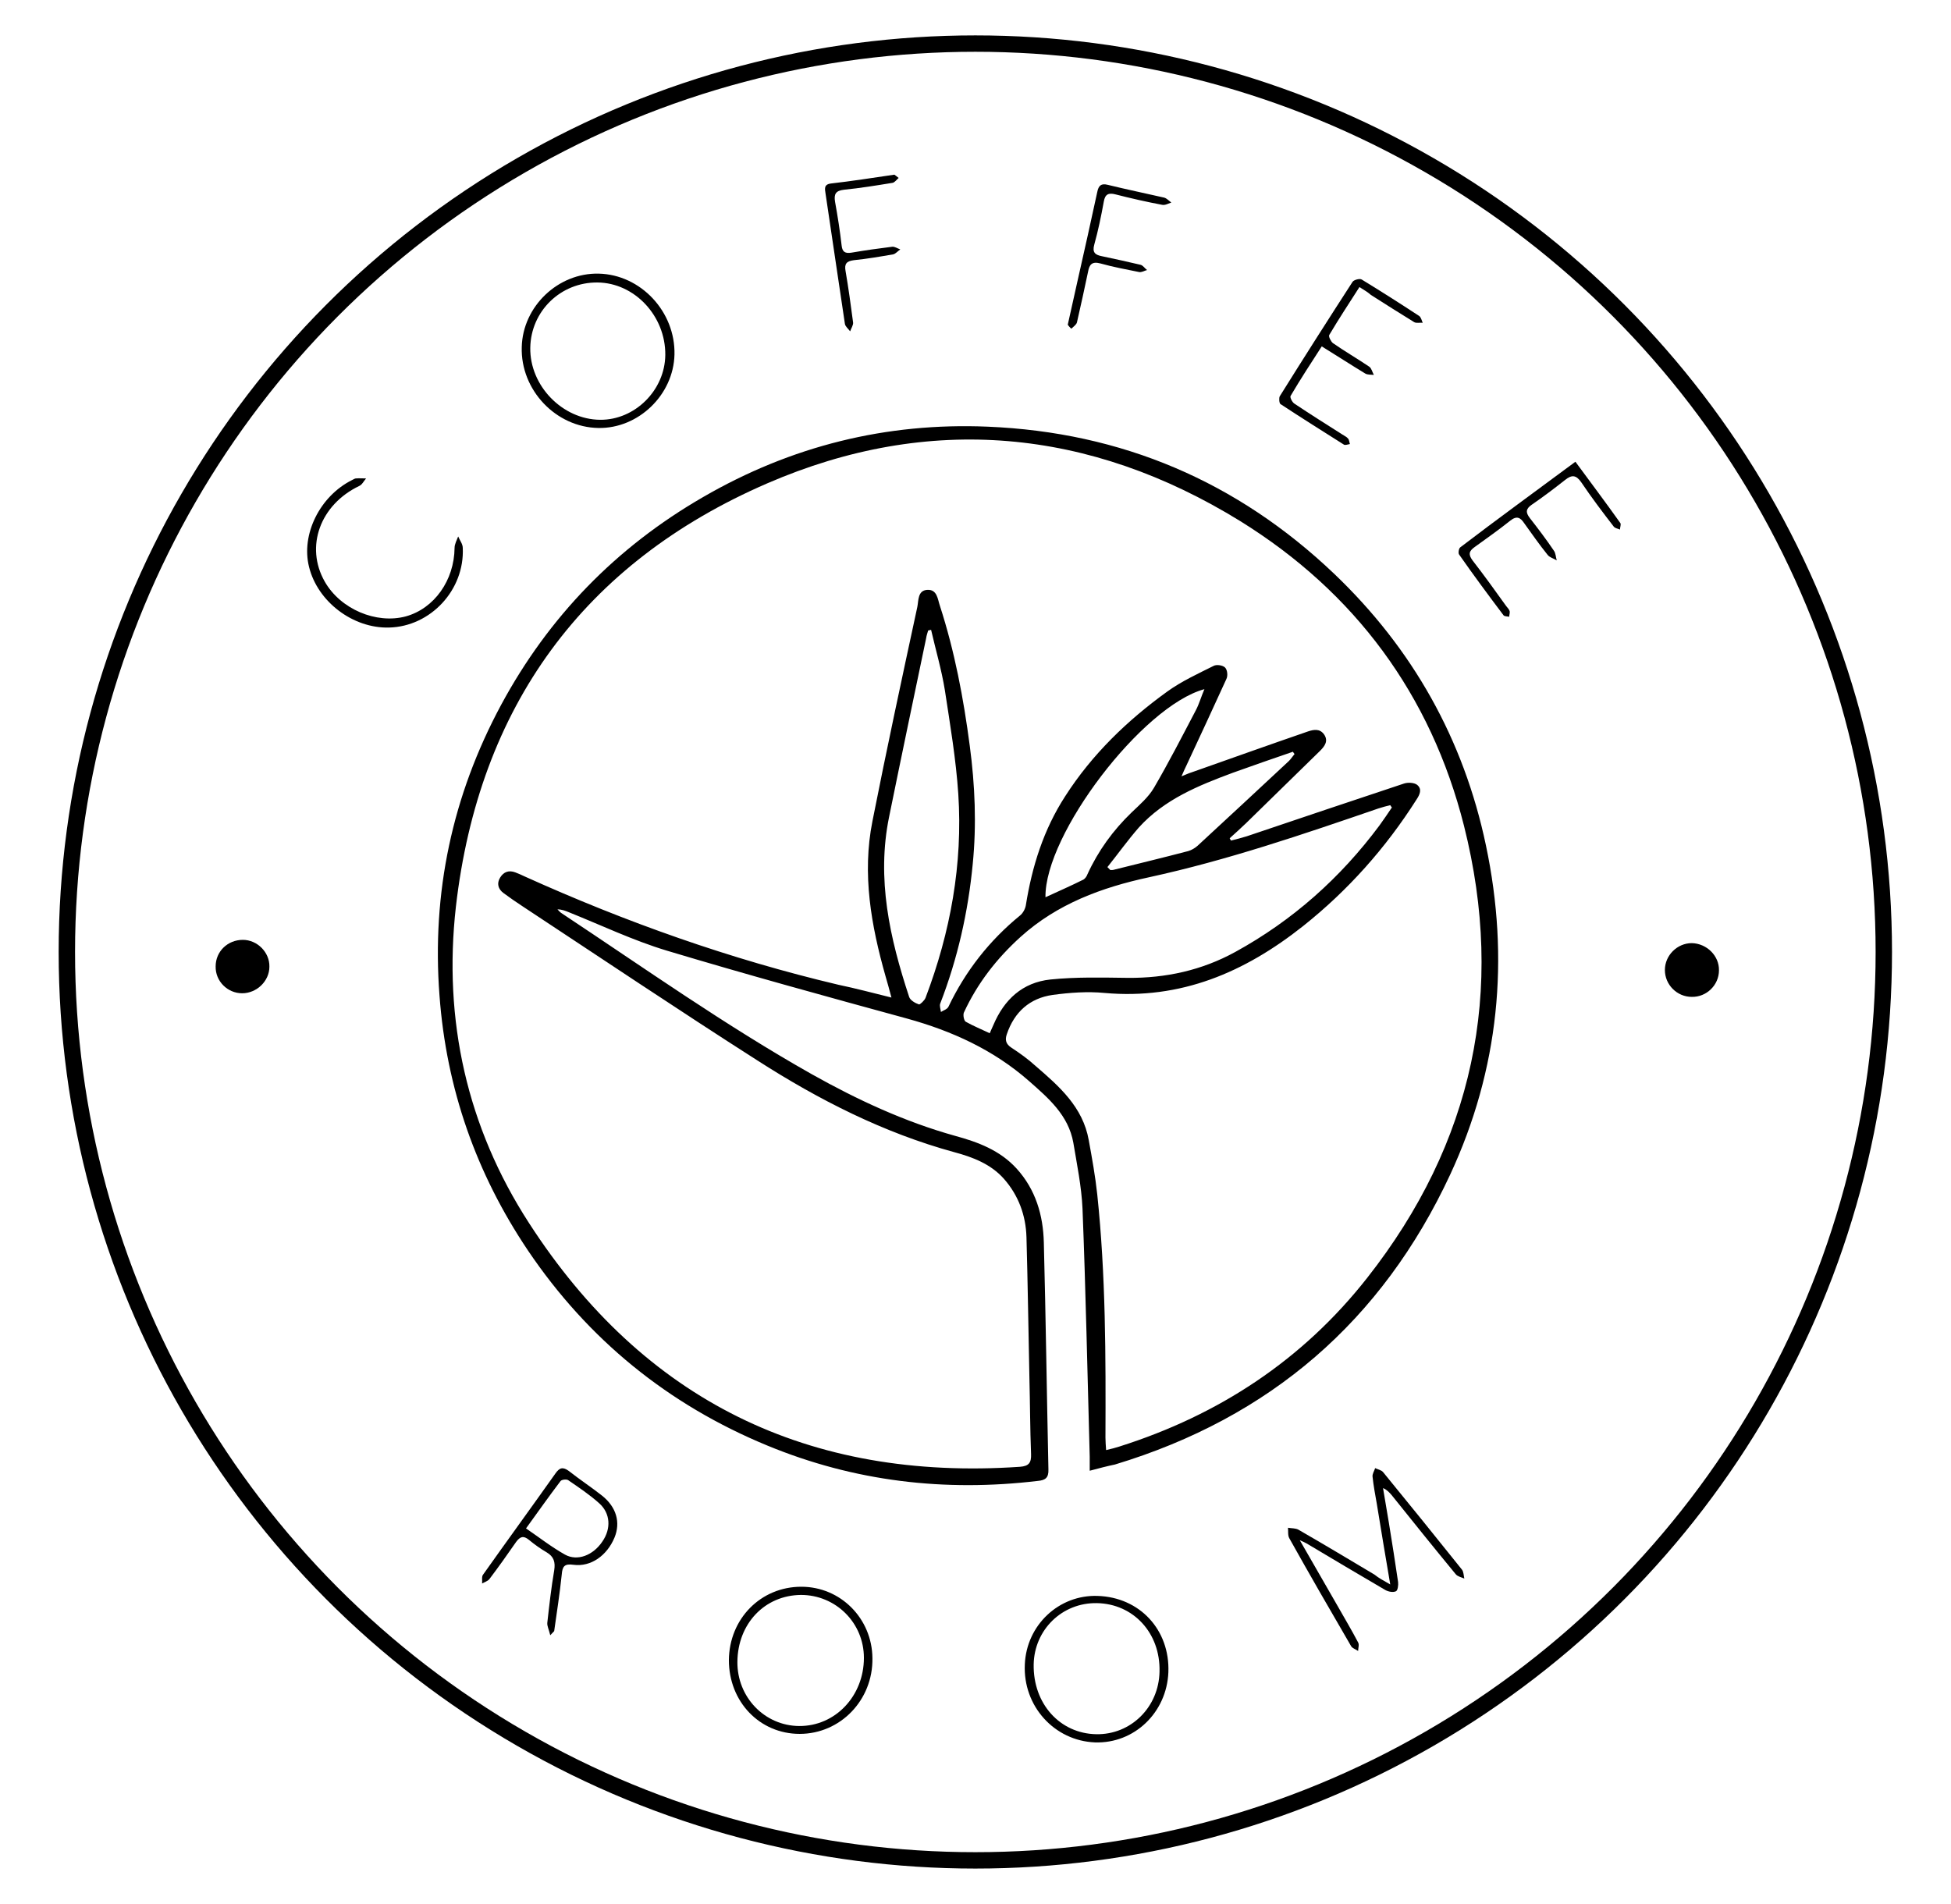 <?xml version="1.0" encoding="UTF-8"?> <svg xmlns="http://www.w3.org/2000/svg" xmlns:xlink="http://www.w3.org/1999/xlink" version="1.1" id="Слой_1" x="0px" y="0px" viewBox="0 0 595.3 580.9" style="enable-background:new 0 0 595.3 580.9;" xml:space="preserve"> <style type="text/css"> .st0{fill:none;stroke:#000000;stroke-width:5;stroke-miterlimit:10;} </style> <g> <path d="M332.5,448.8c0-2,0-3.2,0-4.3c-0.7-25.2-1.2-50.5-2.2-75.7c-0.3-6.7-1.7-13.5-2.8-20.1c-1.5-8.4-7.6-13.6-13.5-18.8 c-10.8-9.5-23.5-15.3-37.3-19.1c-24.5-6.7-48.9-13.4-73.2-20.7c-10.3-3.1-20.1-7.8-30.1-11.8c-1-0.4-2-0.8-3.3-0.8 c0.4,0.4,0.8,0.9,1.3,1.2c25.2,16.7,49.9,34.2,76.3,49.1c13.9,7.8,28.3,14.5,43.7,18.8c7,1.9,13.7,4.4,18.8,10 c5.8,6.4,8.1,14.2,8.3,22.6c0.6,23.1,0.9,46.1,1.4,69.2c0.1,2.6-1,3.3-3.2,3.5c-28.4,3.4-56,0.2-82.6-10.8 c-30.3-12.5-54.7-32.4-73-59.5c-15.8-23.5-24.9-49.4-27-77.8c-2.4-31.4,3.9-61,18.8-88.7c14.5-26.9,35.1-48.1,61.6-63.4 c26.9-15.6,55.9-22.8,86.9-21.5c40.8,1.7,76.1,16.7,105.7,44.9c23.9,22.8,39.5,50.5,46.3,82.9c7.3,34.6,4,68.3-10.9,100.4 c-20.8,44.7-55,74.2-102.3,88.5C337.8,447.4,335.5,448,332.5,448.8z M272,304.4c-0.7-2.6-1.2-4.5-1.8-6.5 c-4.4-15.5-7.2-31.2-4-47.3c4.3-21.8,9-43.6,13.7-65.4c0.4-2,0.1-5,3-5.2c3.1-0.2,3.2,2.9,3.9,4.9c4.5,13.9,7.2,28.2,9.1,42.7 c1.6,12,2.1,24.1,0.9,36.1c-1.4,14.6-4.6,28.8-9.9,42.5c-0.3,0.7,0.1,1.7,0.2,2.6c0.8-0.5,1.9-0.8,2.3-1.6 c5.2-10.9,12.5-20.2,21.8-27.8c0.9-0.7,1.6-2,1.8-3.1c1.9-11.9,5.4-23.1,12-33.3c8.2-12.8,19-23.2,31.2-32 c4.3-3.1,9.3-5.4,14.1-7.8c0.9-0.5,2.8-0.2,3.5,0.5c0.7,0.7,0.9,2.5,0.4,3.5c-4,8.8-8.1,17.6-12.2,26.4c-0.4,0.8-0.8,1.7-1.5,3.3 c1.9-0.8,2.9-1.2,3.9-1.5c11.6-4.1,23.1-8.2,34.7-12.2c1.8-0.6,3.6-0.9,4.9,0.9c1.4,2,0.2,3.6-1.2,5c-7.5,7.3-15,14.7-22.5,22 c-1.7,1.6-3.4,3.2-5.1,4.7c0.1,0.2,0.3,0.5,0.4,0.7c1.6-0.4,3.2-0.8,4.8-1.3c16-5.4,32-10.8,48-16.1c1.2-0.4,3.1-0.3,4,0.4 c1.6,1.3,0.8,3-0.2,4.5c-9.4,14.8-20.9,27.7-34.6,38.6c-17.8,14.1-37.3,22.5-60.6,20.4c-5.2-0.5-10.6-0.1-15.8,0.6 c-7,1-11.7,5.2-14,12c-0.6,1.7-0.3,3,1.4,4.1c2.6,1.7,5.1,3.5,7.4,5.6c7.2,6.2,14.4,12.5,16.2,22.6c1,5.5,2,11,2.6,16.6 c2.6,24.7,2.6,49.4,2.5,74.2c0,1.1,0.1,2.3,0.2,3.8c1.7-0.4,2.9-0.7,4.1-1.1c30.3-9.6,55.9-26.4,75.6-51.5 c32.3-41.1,42.2-87.4,29.5-137.9c-10.1-40-33.3-71.3-68.3-93c-45.9-28.3-94.9-32.9-144.3-11.5c-56.1,24.3-88,68.2-95,129.2 c-3.9,34.6,3.4,67.3,22.3,96.5c35,54.2,85.3,78.8,149.8,74.4c2.8-0.2,3.5-1.3,3.4-3.9c-0.3-7.7-0.3-15.4-0.5-23.1 c-0.3-14.4-0.5-28.8-0.9-43.1c-0.2-6.6-2.4-12.7-6.9-17.8c-4-4.5-9.5-6.6-15.1-8.1c-21.6-5.9-41.4-16-60.1-28 c-24.1-15.4-47.8-31.3-71.6-47c-2-1.3-4-2.7-5.9-4.1c-1.6-1.2-2.1-2.9-1-4.7c1.1-1.8,2.7-2.3,4.6-1.6c1,0.4,2,0.8,3,1.3 c30.8,13.9,62.6,25.2,95.6,33C261.1,301.6,266.3,303,272,304.4z M302,315.3c0.4-1,0.8-1.8,1.1-2.5c3.3-7.8,8.9-13,17.4-13.9 c7.8-0.8,15.7-0.6,23.6-0.5c11.6,0.1,22.6-2.3,32.8-7.9c17.5-9.6,32.1-22.6,44-38.6c1.3-1.8,2.6-3.7,3.8-5.5 c-0.2-0.2-0.3-0.4-0.5-0.7c-1.2,0.3-2.4,0.6-3.6,1c-23,7.9-46.1,15.8-70,21c-14.4,3.1-28,8.1-39.2,18.2 c-7.3,6.6-13.2,14.2-17.3,23.1c-0.3,0.7,0,2.5,0.6,2.8C297,313.1,299.5,314.1,302,315.3z M284.1,192.2c-0.3,0.1-0.6,0.1-0.9,0.2 c-0.2,0.8-0.5,1.5-0.6,2.3c-3.8,18.2-7.6,36.3-11.3,54.5c-3.9,19,0.2,37.1,6.1,55c0.3,1,1.8,1.9,3,2.3c0.3,0.1,1.7-1.2,2-2 c7.6-20,11.4-40.8,10-62.2c-0.7-10.6-2.5-21.2-4.1-31.7C287.3,204.4,285.5,198.3,284.1,192.2z M367.5,210.3 c-18.9,5.1-48.8,44.3-48.5,63.5c3.9-1.8,7.8-3.5,11.6-5.4c0.5-0.3,1-1,1.2-1.6c3.3-7.2,7.8-13.4,13.5-18.9c2.4-2.3,5.1-4.6,6.8-7.5 c4.5-7.7,8.6-15.7,12.8-23.7C365.9,214.8,366.5,212.6,367.5,210.3z M337.9,264.6c0.3,0.3,0.6,0.6,0.9,0.9c0.4,0,0.8,0,1.1-0.1 c7.6-1.9,15.1-3.7,22.7-5.7c1-0.3,2-0.9,2.8-1.6c9.3-8.6,18.6-17.2,27.9-25.9c0.6-0.6,1.1-1.4,1.7-2.1c-0.2-0.2-0.3-0.4-0.5-0.7 c-6.1,2.1-12.2,4.2-18.3,6.4c-10.5,3.9-20.9,8.1-28.7,16.7C344.1,256.4,341.1,260.6,337.9,264.6z"></path> <path d="M424.2,483.5c-1.5-8.7-2.8-16.7-4.1-24.6c-0.5-2.8-1-5.5-1.3-8.3c-0.1-0.8,0.5-1.7,0.8-2.6c0.8,0.4,1.9,0.6,2.4,1.2 c8.1,9.9,16.1,19.8,24.1,29.8c0.5,0.7,0.5,1.8,0.7,2.7c-0.9-0.4-2-0.6-2.6-1.3c-6.6-8-13.1-16.1-19.6-24.2 c-0.7-0.8-1.4-1.6-2.6-2.1c0.6,3.6,1.2,7.1,1.8,10.7c1,6,1.9,12,2.8,18c0.1,0.9-0.1,2.6-0.7,2.8c-0.9,0.4-2.3,0.1-3.2-0.4 c-8-4.7-16-9.4-24-14.2c-0.5-0.3-1-0.5-2.1-1c4.1,7.1,7.8,13.6,11.5,20c2.1,3.7,4.3,7.4,6.3,11.2c0.4,0.7,0,1.7,0,2.6 c-0.7-0.5-1.7-0.8-2.1-1.4c-6.4-11-12.7-21.9-18.9-33c-0.5-0.9-0.3-2.1-0.4-3.2c1.1,0.2,2.3,0.1,3.2,0.6 c7.8,4.5,15.5,9.1,23.2,13.7C420.6,481.5,422.1,482.3,424.2,483.5z"></path> <path d="M182.6,130.6c-13-0.2-23.8-11.6-23.4-24.7c0.3-12.4,11.1-22.7,23.5-22.4c12.8,0.3,23.4,11.6,23.1,24.7 C205.5,120.5,194.8,130.8,182.6,130.6z M182.3,86.2c-11.2-0.1-20.3,8.7-20.5,19.9c-0.2,11.6,9.8,21.9,21.3,22 c10.6,0.1,19.8-9,19.9-19.8C203.1,96.4,193.6,86.3,182.3,86.2z"></path> <path d="M334.9,487c12.9,0.4,22.1,10.4,21.6,23.3c-0.5,12.3-10.4,21.8-22.4,21.4c-12.4-0.5-22-11.1-21.4-23.8 C313.2,495.9,323.1,486.6,334.9,487z M334.5,529.2c10.5,0.2,19.1-8.2,19.3-19.1c0.3-11.8-8-20.7-19.1-20.9 c-10.6-0.2-19.1,8.1-19.3,18.7C315.2,519.9,323.4,529,334.5,529.2z"></path> <path d="M244,529.1c-12.2,0-21.6-9.8-21.6-22.5c0.1-12.6,9.7-22.4,22.1-22.4c12,0,21.6,9.7,21.7,21.8 C266.4,518.8,256.4,529.1,244,529.1z M263.6,505.9c0-10.7-8.6-19.2-19.2-19.2c-11.1,0.1-19.3,8.8-19.4,20.4 c-0.1,10.8,8.3,19.5,18.8,19.6C254.9,526.8,263.6,517.5,263.6,505.9z"></path> <path d="M167.9,499c-0.4-1.7-1-2.8-0.9-3.8c0.6-5.4,1.2-10.7,2.1-16c0.4-2.5-0.1-4.2-2.3-5.5c-1.9-1.1-3.7-2.4-5.4-3.8 c-1.7-1.4-2.7-1-3.9,0.6c-2.7,3.9-5.4,7.7-8.2,11.4c-0.5,0.6-1.5,0.9-2.2,1.3c0.1-0.9-0.2-2.1,0.3-2.7 c7.3-10.3,14.8-20.6,22.1-30.9c1.2-1.7,2.2-2.1,4.1-0.7c3.3,2.6,6.8,4.9,10.1,7.5c4.4,3.5,5.7,8.2,3.8,12.8 c-2.3,5.5-7.2,9-12.5,8.3c-2.8-0.4-3.4,0.5-3.6,3c-0.6,5.8-1.5,11.5-2.3,17.2C169.1,497.8,168.9,497.9,167.9,499z M160.5,466.4 c4.1,2.8,7.8,5.7,11.9,8c3.8,2.1,8.6,0.2,11.4-4c2.7-3.9,2.5-8.6-1-11.7c-2.9-2.6-6.2-4.8-9.4-7c-0.5-0.4-2.1-0.2-2.4,0.3 C167.5,456.6,164.2,461.3,160.5,466.4z"></path> <path d="M414.8,87.6c-3.2,5-6.3,9.7-9.2,14.6c-0.3,0.5,0.5,2,1.1,2.5c3.6,2.5,7.4,4.7,11.1,7.2c0.7,0.5,0.9,1.6,1.4,2.5 c-0.9-0.1-1.9,0-2.6-0.4c-4.3-2.6-8.6-5.4-13.3-8.3c-3.3,5.1-6.5,10-9.5,15.1c-0.3,0.4,0.5,2,1.2,2.4c4.8,3.2,9.7,6.3,14.6,9.4 c0.6,0.4,1.3,0.7,1.7,1.2c0.4,0.4,0.4,1.2,0.6,1.7c-0.6,0.1-1.4,0.4-1.8,0.2c-6.5-4.1-13-8.2-19.4-12.4c-0.4-0.3-0.5-1.9-0.2-2.4 c7.3-11.7,14.7-23.3,22.2-34.9c0.4-0.6,2.2-1.1,2.8-0.7c5.9,3.6,11.7,7.3,17.5,11.1c0.6,0.4,0.8,1.4,1.1,2.1 c-0.9-0.1-1.9,0.2-2.6-0.2c-4.4-2.7-8.8-5.5-13.2-8.3C417.3,89.1,416.2,88.5,414.8,87.6z"></path> <path d="M480.7,140.9c4.7,6.4,9.3,12.5,13.7,18.7c0.3,0.4-0.1,1.3-0.1,2c-0.7-0.3-1.5-0.4-1.9-0.9c-3.4-4.4-6.8-8.9-9.9-13.5 c-1.6-2.3-2.9-2.4-5-0.7c-3.3,2.6-6.6,5.1-10.1,7.5c-1.9,1.3-1.9,2.4-0.6,4.1c2.5,3.2,5,6.5,7.3,9.9c0.6,0.8,0.6,2,0.9,3 c-1-0.6-2.2-0.9-2.8-1.7c-2.5-3.1-4.8-6.4-7.1-9.6c-1.2-1.8-2.3-2.4-4.3-0.8c-3.5,2.8-7.2,5.4-10.8,8c-1.7,1.2-2.1,2.2-0.7,4.1 c3.5,4.5,6.8,9.1,10.1,13.7c0.4,0.6,1,1.1,1.2,1.7c0.2,0.5-0.1,1.2-0.1,1.8c-0.6-0.1-1.4-0.1-1.7-0.4c-4.6-6.1-9.2-12.3-13.6-18.6 c-0.3-0.4-0.1-1.9,0.4-2.2C457,158.3,468.7,149.8,480.7,140.9z"></path> <path d="M118.7,191.5c-11,0.3-21.8-7.9-24.4-18.5c-2.5-9.9,3.3-21.6,13.1-26.5c0.4-0.2,0.7-0.4,1.1-0.5c1.1-0.1,2.1,0,3.2,0 c-0.7,0.8-1.2,1.9-2.1,2.3c-11.9,5.7-16.6,18.5-10.5,29.2c4.8,8.4,15.7,13,24.7,10.6c8.7-2.4,14.8-11,14.9-20.9 c0-1.2,0.7-2.4,1.1-3.5c0.5,1.2,1.4,2.3,1.4,3.5C141.8,180,131.4,191.2,118.7,191.5z"></path> <path d="M272.9,53.3c0.3,0.2,0.8,0.6,1.3,1c-0.6,0.5-1.2,1.4-1.9,1.5c-4.9,0.8-9.8,1.6-14.8,2.1c-2.5,0.3-3.1,1.3-2.7,3.7 c0.8,4.4,1.5,8.9,2,13.3c0.2,2,1.1,2.5,3,2.2c4.1-0.7,8.3-1.3,12.4-1.8c0.8-0.1,1.6,0.5,2.5,0.8c-0.7,0.5-1.4,1.3-2.1,1.5 c-4,0.7-8.1,1.4-12.1,1.8c-2.2,0.3-2.9,1.1-2.5,3.3c0.9,5.2,1.6,10.4,2.3,15.7c0.1,0.8-0.6,1.8-0.9,2.7c-0.6-0.8-1.5-1.5-1.6-2.3 c-2-13.2-3.9-26.4-5.9-39.7c-0.2-1.4-0.6-2.8,1.6-3.1C259.7,55.3,266.1,54.3,272.9,53.3z"></path> <path d="M524.5,296.1c0,4.5-3.8,8.2-8.3,8.1c-4.5,0-8.2-3.7-8.2-8.2c0-4.5,3.8-8.2,8.2-8.2C520.8,287.9,524.6,291.7,524.5,296.1z"></path> <path d="M325.8,99.1c1.1-4.9,2.1-9.4,3.1-13.9c2-8.9,4-17.7,5.9-26.6c0.4-2,1.2-2.7,3.2-2.2c5.7,1.4,11.5,2.6,17.2,3.9 c0.8,0.2,1.5,1,2.2,1.5c-0.9,0.3-1.9,0.9-2.8,0.7c-4.8-0.9-9.6-2-14.3-3.2c-2-0.5-3.1-0.1-3.5,2.2c-0.8,4.4-1.7,8.8-2.9,13.1 c-0.7,2.5,0.3,3.2,2.4,3.6c3.9,0.8,7.8,1.7,11.7,2.6c0.8,0.2,1.3,1.1,2,1.6c-0.8,0.2-1.7,0.8-2.5,0.6c-3.9-0.8-7.8-1.5-11.7-2.6 c-2.6-0.7-3.4,0.3-3.8,2.5c-1.1,5.2-2.2,10.3-3.4,15.5c-0.2,0.7-1.1,1.3-1.7,1.9C326.5,100,326,99.4,325.8,99.1z"></path> <path d="M82.2,295c0,4.4-3.9,8.1-8.3,8.1c-4.5,0-8.2-3.7-8.1-8.2c0-4.6,3.7-8.1,8.3-8.1C78.5,286.8,82.3,290.6,82.2,295z"></path> <circle class="st0" cx="297.6" cy="290.5" r="277.2"></circle> </g> </svg> 